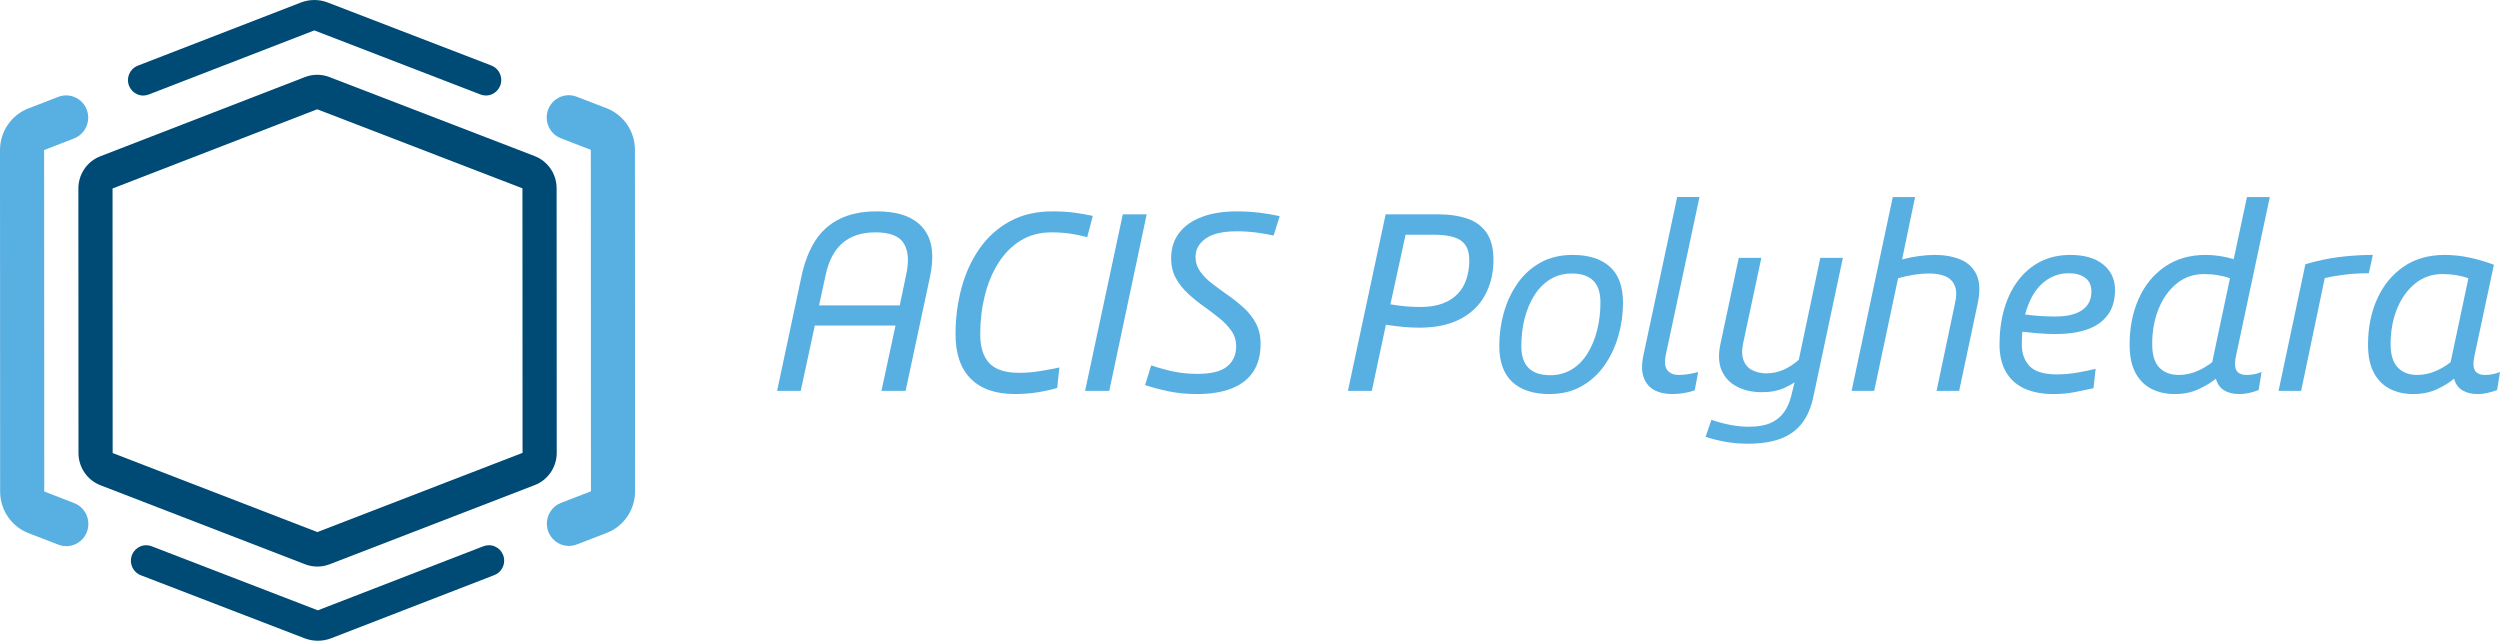 <?xml version="1.0" encoding="utf-8"?>
<!-- Generator: Adobe Illustrator 16.0.0, SVG Export Plug-In . SVG Version: 6.00 Build 0)  -->
<!DOCTYPE svg PUBLIC "-//W3C//DTD SVG 1.1//EN" "http://www.w3.org/Graphics/SVG/1.1/DTD/svg11.dtd">
<svg version="1.1" id="Calque_1" xmlns="http://www.w3.org/2000/svg" xmlns:xlink="http://www.w3.org/1999/xlink" x="0px" y="0px"
	 width="876.109px" height="224.544px" viewBox="0 0 876.109 224.544" enable-background="new 0 0 876.109 224.544"
	 xml:space="preserve">
<g>
	<path fill="#004B76" d="M111.382,224.544c-1.603,0-3.175-0.292-4.673-0.868l-57.382-22.09c-2.067-0.796-3.459-2.834-3.459-5.073
		c0-3,2.405-5.44,5.37-5.44c0.653,0,1.303,0.124,1.927,0.364l58.214,22.447l58.031-22.458c0.627-0.239,1.274-0.362,1.925-0.362
		c2.947,0,5.352,2.427,5.352,5.414c0,2.226-1.378,4.261-3.438,5.054l-57.185,22.139C114.566,224.248,112.99,224.544,111.382,224.544
		"/>
	<path fill="#004B76" d="M170.296,33.472c-0.653,0-1.304-0.12-1.931-0.364l-58.208-22.451L52.125,33.115
		c-0.631,0.243-1.274,0.367-1.927,0.367c-2.951,0.003-5.353-2.428-5.353-5.415c-0.003-2.226,1.381-4.257,3.439-5.053l57.183-22.14
		C106.97,0.296,108.545,0,110.154,0c1.597,0,3.172,0.29,4.667,0.868l57.382,22.09c2.07,0.8,3.462,2.837,3.462,5.073
		C175.665,31.031,173.257,33.469,170.296,33.472"/>
	<path fill="#58AFE2" d="M26.003,176.305l-10.491-4.053L15.463,52.584l10.488-4.063c2.99-1.158,4.963-4.057,4.963-7.29
		c-0.003-5.473-5.441-9.243-10.501-7.284l-10.488,4.06C3.945,40.325,0,46.123,0,52.587l0.048,119.674
		c0.004,6.467,3.956,12.259,9.939,14.573l10.491,4.049c5.063,1.957,10.498-1.82,10.494-7.293
		C30.969,180.357,28.993,177.459,26.003,176.305"/>
	<path fill="#58AFE2" d="M212.553,37.917l-10.481-4.036c-5.063-1.947-10.49,1.826-10.487,7.296c0,3.237,1.979,6.136,4.976,7.286
		l10.484,4.037l0.049,119.675l-10.481,4.046c-2.993,1.153-4.973,4.056-4.973,7.29c0.003,5.472,5.437,9.238,10.495,7.289l10.48-4.046
		c5.99-2.312,9.941-8.112,9.938-14.586l-0.048-119.675C222.505,46.022,218.543,40.224,212.553,37.917"/>
	<path fill="#004B76" d="M111.146,26.206c-1.456,0-2.906,0.267-4.284,0.8L35.157,54.764c-4.634,1.794-7.692,6.285-7.692,11.297
		l0.039,92.706c0.003,5.012,3.064,9.5,7.699,11.29l71.728,27.697c1.377,0.533,2.833,0.796,4.283,0.796s2.898-0.263,4.273-0.796
		l71.916-27.758c4.642-1.788,7.702-6.286,7.702-11.3l-0.039-92.707c0-5.015-3.067-9.506-7.709-11.294l-71.941-27.696
		C114.042,26.466,112.592,26.206,111.146,26.206 M111.148,38.296l71.939,27.697l0.039,92.709l-71.916,27.758l-71.729-27.696
		l-0.039-92.709L111.148,38.296z"/>
</g>
<g>
	<path fill="#58AFE2" d="M285.543,114.087l-4.932,22.891h-8.282l8.56-40.197c1.055-4.9,2.652-9.026,4.793-12.377
		c2.139-3.35,4.991-5.908,8.559-7.675c3.566-1.769,7.896-2.651,12.982-2.651c4.094,0,7.506,0.542,10.234,1.625
		c2.729,1.087,4.853,2.638,6.373,4.653c1.521,2.016,2.436,4.422,2.747,7.21c0.309,2.792,0.093,5.927-0.654,9.401l-8.56,40.011
		h-8.467l4.932-22.891H285.543z M287.029,107.016h28.289l2.234-10.702c1.054-4.713,0.787-8.374-0.794-10.979
		c-1.579-2.607-4.915-3.909-10-3.909c-9.493,0-15.292,4.962-17.4,14.888L287.029,107.016z"/>
	<path fill="#58AFE2" d="M382.964,75.657l-1.955,7.446c-1.92-0.498-3.876-0.9-5.86-1.212c-1.987-0.309-4.188-0.465-6.607-0.465
		c-4.158,0-7.787,0.963-10.886,2.886c-3.102,1.922-5.707,4.56-7.817,7.908c-2.109,3.349-3.689,7.166-4.743,11.442
		c-1.057,4.28-1.585,8.749-1.585,13.401c0,4.59,1.071,8.002,3.212,10.234c2.139,2.232,5.596,3.352,10.376,3.352
		c2.541,0,5.007-0.203,7.396-0.605s4.638-0.822,6.747-1.256l-0.746,7.166c-2.109,0.62-4.422,1.129-6.933,1.533
		c-2.512,0.404-5.133,0.604-7.858,0.604c-6.763,0-11.927-1.781-15.494-5.35c-3.571-3.566-5.353-8.76-5.353-15.584
		c0-5.644,0.699-11.057,2.093-16.236c1.397-5.18,3.506-9.785,6.329-13.819c2.82-4.031,6.358-7.21,10.607-9.538
		c4.248-2.326,9.227-3.488,14.935-3.488c2.852,0,5.429,0.155,7.724,0.463C378.839,74.852,380.979,75.226,382.964,75.657"/>
	<polygon fill="#58AFE2" points="393.479,75.1 401.852,75.1 388.733,136.977 380.267,136.977 	"/>
	<path fill="#58AFE2" d="M448.468,75.751l-2.139,6.792c-1.928-0.435-3.988-0.792-6.189-1.072c-2.202-0.278-4.42-0.417-6.652-0.417
		c-4.902,0-8.545,0.837-10.936,2.512c-2.387,1.673-3.582,3.848-3.582,6.512c0,1.863,0.547,3.554,1.63,5.071
		c1.083,1.523,2.496,2.949,4.233,4.282c1.738,1.333,3.582,2.683,5.539,4.046c1.951,1.368,3.795,2.841,5.533,4.421
		s3.15,3.397,4.234,5.44c1.084,2.049,1.631,4.438,1.631,7.167c0,3.972-0.886,7.257-2.653,9.862
		c-1.771,2.605-4.314,4.547-7.631,5.816c-3.32,1.271-7.305,1.906-11.956,1.906c-3.6,0-6.9-0.311-9.91-0.932
		c-3.008-0.619-5.787-1.363-8.327-2.23l2.138-6.887c2.545,0.869,5.118,1.584,7.723,2.142c2.608,0.56,5.462,0.835,8.564,0.835
		c4.773,0,8.215-0.864,10.324-2.604c2.109-1.736,3.163-4.091,3.163-7.071c0-1.982-0.539-3.768-1.626-5.351
		c-1.088-1.579-2.494-3.071-4.233-4.466c-1.735-1.396-3.583-2.791-5.536-4.186c-1.954-1.397-3.802-2.898-5.536-4.516
		c-1.735-1.608-3.147-3.41-4.234-5.397c-1.087-1.983-1.626-4.281-1.626-6.884c0-3.474,0.926-6.435,2.789-8.887
		c1.86-2.448,4.513-4.327,7.953-5.627c3.446-1.306,7.555-1.954,12.332-1.954c2.666,0,5.288,0.155,7.863,0.463
		C443.924,74.852,446.295,75.254,448.468,75.751"/>
	<path fill="#58AFE2" d="M485.592,75.1h18.051c4.153,0,7.707,0.513,10.653,1.533c2.947,1.026,5.212,2.734,6.793,5.12
		c1.58,2.387,2.34,5.662,2.279,9.815c-0.061,4.407-1.056,8.376-2.977,11.91c-1.926,3.538-4.811,6.313-8.655,8.329
		c-3.845,2.018-8.652,3.024-14.421,3.024c-1.859,0-3.752-0.095-5.679-0.279c-1.921-0.185-3.903-0.433-5.953-0.743l-4.93,23.169
		h-8.376L485.592,75.1z M492.57,82.264l-5.306,24.38c1.74,0.311,3.475,0.542,5.211,0.697c1.737,0.156,3.476,0.234,5.211,0.234
		c3.102,0,5.723-0.404,7.863-1.212c2.139-0.805,3.893-1.92,5.258-3.349c1.363-1.429,2.373-3.103,3.024-5.026
		c0.649-1.922,1.008-3.969,1.067-6.14c0.063-2.542-0.369-4.5-1.301-5.863c-0.93-1.363-2.309-2.325-4.141-2.883
		c-1.83-0.56-4.08-0.839-6.746-0.839H492.57z"/>
	<path fill="#58AFE2" d="M551.099,89.334c5.644,0,10,1.384,13.071,4.141c3.073,2.763,4.608,6.965,4.608,12.607
		c0,3.972-0.545,7.85-1.63,11.632c-1.088,3.785-2.699,7.213-4.838,10.281c-2.138,3.072-4.822,5.523-8.049,7.352
		c-3.225,1.83-6.98,2.745-11.258,2.745c-5.646,0-9.989-1.407-13.028-4.234c-3.039-2.821-4.556-7.056-4.556-12.7
		c0-3.906,0.522-7.752,1.577-11.54c1.056-3.78,2.653-7.21,4.794-10.28c2.14-3.07,4.824-5.504,8.05-7.306
		C543.063,90.234,546.819,89.334,551.099,89.334 M543.284,131.486c2.79,0,5.285-0.667,7.49-1.999
		c2.199-1.335,4.045-3.193,5.534-5.582c1.486-2.389,2.621-5.117,3.396-8.192c0.773-3.068,1.163-6.31,1.163-9.722
		c0-3.41-0.837-5.957-2.514-7.63c-1.674-1.674-4.186-2.512-7.534-2.512c-2.792,0-5.292,0.67-7.491,1.999
		c-2.205,1.337-4.063,3.197-5.582,5.585c-1.521,2.389-2.672,5.103-3.443,8.143c-0.777,3.037-1.164,6.297-1.164,9.769
		c0,3.415,0.853,5.955,2.56,7.631C537.401,130.648,539.931,131.486,543.284,131.486"/>
	<path fill="#58AFE2" d="M587.759,69.049h7.815l-11.816,55.365c-0.499,2.544-0.294,4.341,0.604,5.398
		c0.899,1.057,2.218,1.582,3.956,1.582c1.239,0,2.451-0.105,3.629-0.327c1.177-0.215,2.233-0.448,3.166-0.698l-1.212,6.423
		c-1.243,0.432-2.528,0.759-3.862,0.977c-1.334,0.214-2.684,0.323-4.047,0.323c-2.483,0-4.592-0.479-6.328-1.441
		c-1.737-0.959-2.964-2.448-3.673-4.467c-0.716-2.016-0.731-4.605-0.048-7.77L587.759,69.049z"/>
	<path fill="#58AFE2" d="M617.438,137.44c-3.287,0-6.173-0.633-8.651-1.903c-2.48-1.273-4.28-3.15-5.396-5.632
		c-1.118-2.479-1.273-5.612-0.468-9.398l6.421-30.149h7.909l-6.327,29.686c-0.56,2.543-0.53,4.621,0.093,6.234
		c0.62,1.611,1.659,2.773,3.116,3.488c1.457,0.714,3.086,1.069,4.889,1.069c2.106,0,4.109-0.418,6-1.255
		c1.893-0.838,3.673-2.002,5.351-3.49l7.538-35.732h7.907l-10.236,48.201c-0.804,4.033-2.17,7.286-4.091,9.769
		c-1.926,2.48-4.454,4.296-7.587,5.447c-3.133,1.146-6.962,1.721-11.49,1.721c-2.668,0-5.288-0.233-7.863-0.699
		c-2.573-0.467-4.854-1.043-6.839-1.724l2.045-5.954c1.925,0.683,4.035,1.259,6.33,1.725c2.295,0.464,4.559,0.695,6.791,0.695
		c3.103,0,5.629-0.434,7.586-1.303c1.952-0.869,3.504-2.093,4.651-3.676c1.147-1.582,2.001-3.459,2.559-5.63l1.489-6.049
		l1.581-0.278c-1.362,1.181-3.148,2.28-5.35,3.303C623.192,136.931,620.54,137.44,617.438,137.44"/>
	<path fill="#58AFE2" d="M656.8,136.978h-7.912l14.426-67.929h7.813l-4.559,21.868c1.862-0.494,3.784-0.882,5.77-1.162
		c1.983-0.278,3.876-0.42,5.676-0.42c3.473,0,6.498,0.544,9.071,1.63c2.573,1.085,4.437,2.854,5.585,5.302
		c1.146,2.452,1.285,5.787,0.419,10.002l-6.514,30.708h-7.912l6.423-30.521c0.619-2.667,0.604-4.777-0.046-6.328
		c-0.651-1.552-1.754-2.651-3.303-3.304c-1.551-0.652-3.414-0.977-5.586-0.977c-1.797,0-3.672,0.157-5.627,0.465
		c-1.954,0.312-3.739,0.712-5.352,1.21L656.8,136.978z"/>
	<path fill="#58AFE2" d="M708.438,116.227l0.838-6.049c0.992,0.126,2.11,0.249,3.352,0.373c1.24,0.128,2.526,0.219,3.858,0.279
		c1.335,0.063,2.561,0.095,3.678,0.095c4.154,0,7.316-0.747,9.492-2.233c2.168-1.49,3.255-3.662,3.255-6.514
		c0-2.171-0.729-3.783-2.186-4.839c-1.459-1.054-3.366-1.584-5.725-1.584c-3.162,0-5.986,0.964-8.464,2.886
		c-2.483,1.923-4.438,4.746-5.865,8.467c-1.425,3.722-2.139,8.254-2.139,13.584c0,3.229,0.933,5.787,2.792,7.679
		c1.861,1.892,5.056,2.836,9.583,2.836c2.294,0,4.682-0.214,7.164-0.648c2.48-0.435,4.589-0.871,6.329-1.305l-0.746,6.794
		c-2.046,0.434-4.219,0.884-6.514,1.35c-2.295,0.463-4.807,0.695-7.536,0.695c-3.907,0-7.272-0.636-10.095-1.907
		c-2.826-1.269-4.996-3.21-6.516-5.815c-1.521-2.605-2.277-5.829-2.277-9.678c0-4.403,0.541-8.513,1.626-12.33
		c1.089-3.811,2.7-7.144,4.84-10.001c2.141-2.852,4.746-5.073,7.816-6.652c3.071-1.582,6.589-2.373,10.561-2.373
		c4.901,0,8.73,1.115,11.491,3.349c2.758,2.233,4.141,5.212,4.141,8.935c0,3.595-0.868,6.544-2.604,8.837
		c-1.738,2.296-4.157,3.972-7.257,5.026c-3.102,1.054-6.764,1.581-10.981,1.581c-1.922,0-4.002-0.092-6.234-0.281
		C711.881,116.601,709.989,116.411,708.438,116.227"/>
	<path fill="#58AFE2" d="M762.126,138.093c-3.042,0-5.755-0.604-8.143-1.813c-2.39-1.211-4.265-3.086-5.627-5.631
		c-1.366-2.542-2.047-5.828-2.047-9.863c0-5.953,1.055-11.307,3.163-16.05c2.104-4.745,5.163-8.497,9.164-11.26
		c4.002-2.757,8.79-4.141,14.376-4.141c1.614,0,3.24,0.125,4.886,0.374c1.642,0.247,3.27,0.621,4.884,1.117l4.652-21.777h8.005
		l-11.821,55.555c-0.245,1.055-0.369,2.014-0.369,2.881c0,1.428,0.354,2.438,1.068,3.024c0.714,0.59,1.69,0.886,2.934,0.886
		c0.804,0,1.675-0.078,2.602-0.232c0.932-0.154,1.832-0.42,2.7-0.793l-1.025,6.328c-1.116,0.432-2.249,0.775-3.396,1.023
		c-1.147,0.248-2.279,0.372-3.396,0.372c-2.11,0-3.875-0.435-5.303-1.301c-1.428-0.87-2.389-2.233-2.886-4.097
		c-1.675,1.367-3.723,2.606-6.14,3.723C767.987,137.534,765.229,138.093,762.126,138.093 M781.479,97.523
		c-1.366-0.497-2.807-0.865-4.325-1.117c-1.521-0.246-3.087-0.373-4.7-0.373c-3.721,0-6.948,1.118-9.677,3.353
		c-2.731,2.232-4.838,5.195-6.329,8.887c-1.489,3.688-2.23,7.802-2.23,12.327c0,3.722,0.821,6.452,2.466,8.188
		c1.642,1.737,3.953,2.605,6.932,2.605c2.048,0,4.063-0.402,6.049-1.211c1.983-0.806,3.845-1.893,5.583-3.258L781.479,97.523z"/>
	<path fill="#58AFE2" d="M831.538,89.336l-1.395,6.419c-2.915,0-5.676,0.157-8.282,0.468c-2.604,0.312-4.991,0.714-7.163,1.207
		l-8.281,39.547h-7.908l9.398-44.386c3.969-1.177,7.909-2.013,11.815-2.511C823.63,89.585,827.568,89.336,831.538,89.336"/>
	<path fill="#58AFE2" d="M845.681,138.093c-3.037,0-5.752-0.604-8.139-1.813c-2.389-1.211-4.268-3.086-5.63-5.631
		c-1.366-2.542-2.049-5.828-2.049-9.863c0-5.953,1.072-11.307,3.21-16.05c2.142-4.745,5.213-8.497,9.213-11.26
		c4.002-2.757,8.824-4.141,14.469-4.141c2.851,0,5.737,0.312,8.655,0.932c2.913,0.621,5.77,1.457,8.562,2.514l-6.793,31.823
		c-0.25,1.055-0.373,2.014-0.373,2.881c0,1.428,0.356,2.438,1.071,3.024c0.71,0.59,1.686,0.886,2.929,0.886
		c0.805,0,1.659-0.078,2.557-0.232c0.9-0.154,1.815-0.42,2.747-0.793l-1.022,6.328c-1.182,0.432-2.326,0.775-3.443,1.023
		c-1.115,0.248-2.232,0.372-3.349,0.372c-2.109,0-3.896-0.435-5.353-1.301c-1.455-0.87-2.433-2.233-2.93-4.097
		c-1.612,1.367-3.627,2.606-6.049,3.723C851.546,137.534,848.783,138.093,845.681,138.093 M865.036,97.523
		c-1.362-0.497-2.807-0.865-4.326-1.117c-1.521-0.246-3.086-0.373-4.699-0.373c-3.722,0-6.948,1.118-9.677,3.353
		c-2.729,2.232-4.84,5.195-6.33,8.887c-1.484,3.688-2.231,7.802-2.231,12.327c0,3.722,0.838,6.452,2.512,8.188
		c1.678,1.737,3.939,2.605,6.796,2.605c2.106,0,4.154-0.402,6.141-1.211c1.982-0.806,3.846-1.893,5.581-3.258L865.036,97.523z"/>
</g>
</svg>
